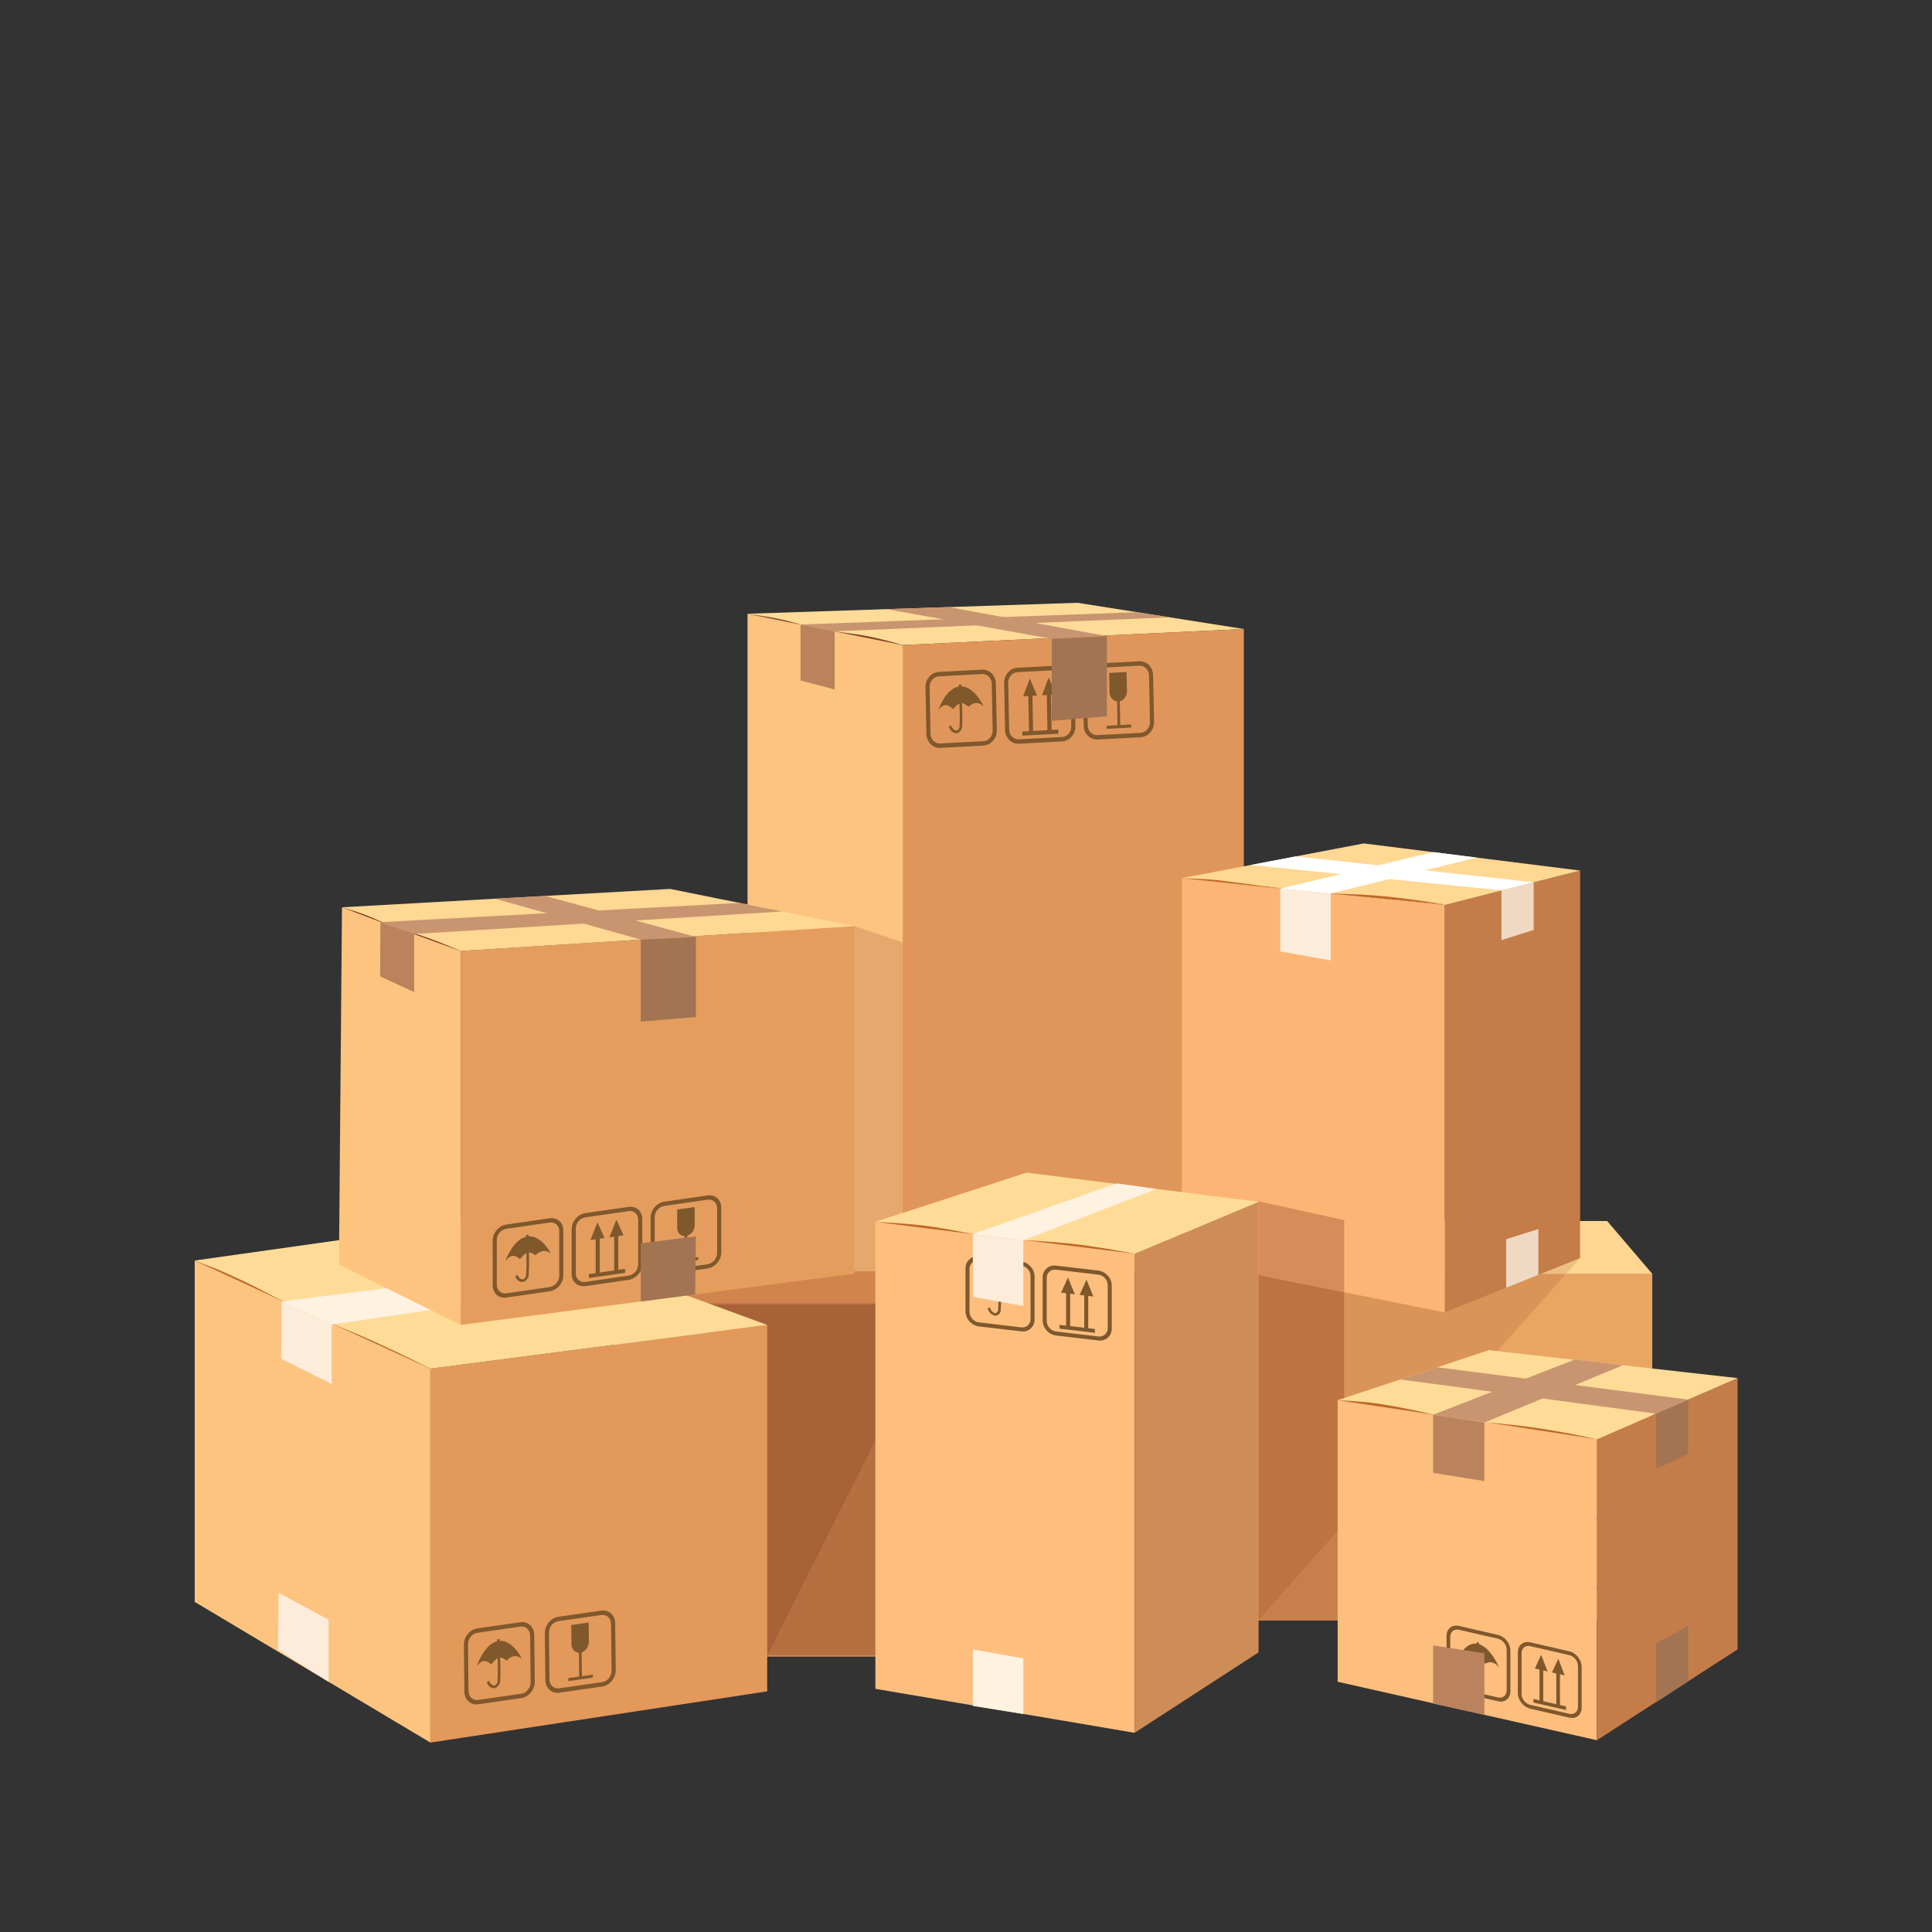 <?xml version="1.0" encoding="UTF-8"?> <svg xmlns="http://www.w3.org/2000/svg" xmlns:xlink="http://www.w3.org/1999/xlink" width="200" zoomAndPan="magnify" viewBox="0 0 150 150" height="200" preserveAspectRatio="xMidYMid meet" version="1.0"><rect x="0" y="0" width="150" height="150" fill="#333333" stroke="none"/><defs><clipPath id="7713a24ed4"><path d="M 58 46.801 L 97 46.801 L 97 51 L 58 51 Z M 58 46.801 " clip-rule="nonzero"></path></clipPath><clipPath id="00d539d01c"><path d="M 33.328 102.852 L 59.656 102.852 L 59.656 135.293 L 33.328 135.293 Z M 33.328 102.852 " clip-rule="nonzero"></path></clipPath><clipPath id="533657eec1"><path d="M 15.117 97.668 L 33.574 97.668 L 33.574 135.293 L 15.117 135.293 Z M 15.117 97.668 " clip-rule="nonzero"></path></clipPath><clipPath id="c4f41671f7"><path d="M 103 108 L 124 108 L 124 135.301 L 103 135.301 Z M 103 108 " clip-rule="nonzero"></path></clipPath><clipPath id="6714631c88"><path d="M 123.883 106.805 L 134.91 106.805 L 134.91 135.203 L 123.883 135.203 Z M 123.883 106.805 " clip-rule="nonzero"></path></clipPath><clipPath id="732525d29f"><path d="M 103.707 104.828 L 134.91 104.828 L 134.91 111.988 L 103.707 111.988 Z M 103.707 104.828 " clip-rule="nonzero"></path></clipPath></defs><path fill="#e3995a" d="M 51.574 101.172 L 79.992 101.172 L 79.992 96.277 L 51.574 96.277 Z M 51.574 101.172 " fill-opacity="1" fill-rule="nonzero"></path><path fill="#fcc47f" d="M 87.441 98.688 L 58.039 98.688 L 58.039 47.652 L 70.09 50.082 L 87.441 98.688 " fill-opacity="1" fill-rule="nonzero"></path><path fill="#c9b0a9" d="M 134.289 118.84 L 112.238 118.84 L 112.75 125.812 L 128.281 125.812 L 134.289 118.84 " fill-opacity="1" fill-rule="nonzero"></path><g clip-path="url(#7713a24ed4)"><path fill="#fedc98" d="M 96.57 48.836 L 70.09 50.082 L 58.039 47.652 L 83.656 46.801 L 96.57 48.836 " fill-opacity="1" fill-rule="nonzero"></path></g><path fill="#d58854" d="M 54.93 128.621 L 76.367 128.621 L 76.367 101.172 L 54.93 101.172 Z M 54.93 128.621 " fill-opacity="1" fill-rule="nonzero"></path><path fill="#e9dcdb" d="M 54.93 101.258 L 48.016 101.258 L 48.016 98.102 L 58.039 83.762 L 58.039 96.277 L 51.574 96.277 L 51.574 101.172 L 73.332 101.172 L 54.93 101.172 L 54.93 101.258 " fill-opacity="1" fill-rule="nonzero"></path><path fill="#d1854d" d="M 73.332 101.172 L 51.574 101.172 L 51.574 96.277 L 58.039 96.277 L 58.039 98.688 L 74.578 98.688 L 73.332 101.172 " fill-opacity="1" fill-rule="nonzero"></path><path fill="#e6a96d" d="M 74.578 98.688 L 58.039 98.688 L 58.039 83.762 L 66.332 71.902 L 70.09 73.168 L 73.859 92.945 L 67.965 94.867 L 74.375 95.656 L 74.848 98.148 L 74.578 98.688 " fill-opacity="1" fill-rule="nonzero"></path><path fill="#c47648" d="M 59.566 128.621 L 59.477 128.504 L 59.625 128.504 L 59.566 128.621 M 73.289 101.258 L 54.93 101.258 L 54.93 101.172 L 73.332 101.172 L 73.289 101.258 " fill-opacity="1" fill-rule="nonzero"></path><path fill="#e0965a" d="M 96.57 98.688 L 70.09 98.688 L 70.09 50.082 L 96.57 48.836 L 96.57 98.688 " fill-opacity="1" fill-rule="nonzero"></path><path fill="#eaa563" d="M 95.848 125.812 L 128.281 125.812 L 128.281 98.887 L 95.848 98.887 Z M 95.848 125.812 " fill-opacity="1" fill-rule="nonzero"></path><path fill="#d4c8bf" d="M 77.953 128.504 L 76.367 128.504 L 76.367 101.258 L 77.953 101.258 L 77.953 128.504 M 54.93 128.504 L 47.617 128.504 L 47.617 101.258 L 48.016 101.258 L 48.016 113 L 54.93 122.355 L 54.93 128.504 " fill-opacity="1" fill-rule="nonzero"></path><path fill="#b56f41" d="M 76.367 128.504 L 59.625 128.504 L 73.289 101.258 L 76.367 101.258 L 76.367 128.504 M 59.477 128.504 L 54.93 128.504 L 54.93 122.355 L 59.477 128.504 " fill-opacity="1" fill-rule="nonzero"></path><path fill="#c3ada4" d="M 54.93 122.355 L 48.016 113 L 48.016 101.258 L 54.93 101.258 L 54.93 122.355 " fill-opacity="1" fill-rule="nonzero"></path><path fill="#a86238" d="M 59.625 128.504 L 59.477 128.504 L 54.93 122.355 L 54.93 101.258 L 73.289 101.258 L 59.625 128.504 " fill-opacity="1" fill-rule="nonzero"></path><g clip-path="url(#00d539d01c)"><path fill="#e3995a" d="M 59.566 131.316 L 33.414 135.293 L 33.414 106.262 L 59.566 102.867 L 59.566 131.316 " fill-opacity="1" fill-rule="nonzero"></path></g><g clip-path="url(#533657eec1)"><path fill="#fdc480" d="M 15.117 124.371 L 33.414 135.293 L 33.414 106.262 L 15.117 97.867 L 15.117 124.371 " fill-opacity="1" fill-rule="nonzero"></path></g><path fill="#fedc98" d="M 37.34 94.73 L 15.117 97.867 L 33.414 106.262 L 59.566 102.867 L 37.34 94.73 " fill-opacity="1" fill-rule="nonzero"></path><path fill="#ffd692" d="M 128.281 98.898 L 95.848 98.898 L 95.848 94.801 L 124.781 94.801 L 128.281 98.898 " fill-opacity="1" fill-rule="nonzero"></path><path fill="#fff2e1" d="M 44.98 100 L 25.754 102.836 L 21.859 101.047 L 42.184 98.477 L 44.98 100 " fill-opacity="1" fill-rule="nonzero"></path><path fill="#e59d5d" d="M 66.332 98.887 L 35.766 102.867 L 35.766 73.836 L 66.332 71.902 L 66.332 98.887 " fill-opacity="1" fill-rule="nonzero"></path><path fill="#db9458" d="M 104.363 118.316 L 104.363 100.32 L 112.18 101.891 L 112.18 98.898 L 121.594 98.898 L 104.363 118.316 " fill-opacity="1" fill-rule="nonzero"></path><path fill="#eebf82" d="M 121.594 98.898 L 112.18 98.898 L 112.18 98.188 L 122.68 97.676 L 121.594 98.898 " fill-opacity="1" fill-rule="nonzero"></path><path fill="#fcc47f" d="M 26.316 98.184 L 35.766 102.867 L 35.766 73.836 L 26.551 70.441 L 26.316 98.184 " fill-opacity="1" fill-rule="nonzero"></path><path fill="#7f582c" d="M 43.418 99.059 C 43.418 99.477 43.086 99.867 42.68 99.926 L 39.316 100.414 C 38.906 100.473 38.574 100.18 38.574 99.762 L 38.57 96.27 C 38.57 95.852 38.902 95.461 39.312 95.402 L 42.676 94.918 C 43.086 94.855 43.418 95.148 43.418 95.566 Z M 42.676 94.586 L 39.312 95.074 C 38.727 95.16 38.25 95.715 38.25 96.316 L 38.254 99.809 C 38.254 100.406 38.73 100.824 39.316 100.742 L 42.68 100.254 C 43.262 100.168 43.738 99.613 43.738 99.012 L 43.738 95.523 C 43.738 94.922 43.262 94.504 42.676 94.586 " fill-opacity="1" fill-rule="nonzero"></path><path fill="#7f582c" d="M 40.844 95.883 C 40.887 98.125 40.883 98.254 40.859 98.688 C 40.855 98.781 40.852 98.891 40.844 99.039 C 40.844 99.09 40.754 99.27 40.629 99.316 C 40.543 99.348 40.449 99.301 40.414 99.277 C 40.273 99.207 40.219 99.066 40.199 98.988 L 40.008 99.062 C 40.031 99.172 40.105 99.363 40.305 99.465 C 40.352 99.492 40.461 99.547 40.594 99.527 C 40.621 99.527 40.645 99.52 40.672 99.508 C 40.887 99.43 41.039 99.16 41.047 99.016 C 41.051 98.871 41.055 98.762 41.059 98.672 C 41.082 98.23 41.09 98.098 41.043 95.852 L 40.844 95.883 " fill-opacity="1" fill-rule="nonzero"></path><path fill="#7f582c" d="M 40.906 96.008 C 39.828 96.211 39.227 97.906 39.227 97.906 C 39.227 97.906 39.527 97.492 39.855 97.5 C 40.109 97.508 40.363 97.758 40.363 97.758 C 40.363 97.758 40.727 97.281 41.016 97.238 C 41.25 97.203 41.562 97.461 41.562 97.461 C 41.562 97.461 41.875 97.164 42.148 97.129 C 42.516 97.082 42.766 97.328 42.766 97.328 C 42.766 97.328 42.02 95.801 40.906 96.008 " fill-opacity="1" fill-rule="nonzero"></path><path fill="#7f582c" d="M 49.547 98.172 C 49.551 98.594 49.215 98.98 48.809 99.039 L 45.445 99.527 C 45.035 99.586 44.703 99.293 44.703 98.875 L 44.703 95.383 C 44.703 94.965 45.035 94.574 45.441 94.516 L 48.805 94.031 C 49.215 93.969 49.547 94.262 49.547 94.68 Z M 48.805 93.703 L 45.441 94.188 C 44.855 94.273 44.383 94.828 44.383 95.43 L 44.383 98.918 C 44.383 99.52 44.859 99.938 45.445 99.855 L 48.809 99.367 C 49.395 99.281 49.871 98.727 49.871 98.125 L 49.867 94.637 C 49.867 94.035 49.391 93.617 48.805 93.703 " fill-opacity="1" fill-rule="nonzero"></path><path fill="#7f582c" d="M 46.566 99.039 L 46.246 99.086 L 46.246 95.562 L 46.566 95.516 L 46.566 99.039 " fill-opacity="1" fill-rule="nonzero"></path><path fill="#7f582c" d="M 46.387 94.898 L 46.934 96.117 L 45.844 96.277 Z M 46.387 94.898 " fill-opacity="1" fill-rule="nonzero"></path><path fill="#7f582c" d="M 48.004 98.832 L 47.684 98.879 L 47.684 95.355 L 48.004 95.309 L 48.004 98.832 " fill-opacity="1" fill-rule="nonzero"></path><path fill="#7f582c" d="M 47.859 94.688 L 48.406 95.906 L 47.316 96.062 Z M 47.859 94.688 " fill-opacity="1" fill-rule="nonzero"></path><path fill="#7f582c" d="M 48.531 98.82 L 45.723 99.227 L 45.723 98.918 L 48.531 98.512 L 48.531 98.82 " fill-opacity="1" fill-rule="nonzero"></path><path fill="#7f582c" d="M 55.68 97.285 C 55.68 97.703 55.348 98.094 54.938 98.152 L 51.574 98.641 C 51.164 98.699 50.832 98.406 50.832 97.988 L 50.832 94.496 C 50.832 94.078 51.164 93.688 51.57 93.629 L 54.938 93.145 C 55.344 93.082 55.676 93.375 55.676 93.793 Z M 54.938 92.812 L 51.57 93.301 C 50.988 93.387 50.512 93.941 50.512 94.543 L 50.512 98.035 C 50.512 98.633 50.988 99.051 51.574 98.969 L 54.938 98.48 C 55.523 98.395 56 97.84 56 97.238 L 55.996 93.746 C 55.996 93.148 55.52 92.73 54.938 92.812 " fill-opacity="1" fill-rule="nonzero"></path><path fill="#7f582c" d="M 53.934 95.145 C 53.934 95.473 53.719 95.805 53.406 95.926 C 53.359 95.941 53.309 95.957 53.254 95.965 C 53.203 95.973 53.152 95.973 53.105 95.969 C 52.789 95.941 52.578 95.672 52.578 95.34 L 52.574 93.906 L 53.934 93.711 L 53.934 95.145 " fill-opacity="1" fill-rule="nonzero"></path><path fill="#7f582c" d="M 53.148 97.828 L 53.359 97.797 L 53.359 94.871 L 53.148 94.898 L 53.148 97.828 " fill-opacity="1" fill-rule="nonzero"></path><path fill="#7f582c" d="M 54.215 97.824 L 52.297 98.102 L 52.297 97.875 L 54.215 97.594 L 54.215 97.824 " fill-opacity="1" fill-rule="nonzero"></path><path fill="#ffd893" d="M 52.031 69.016 L 26.551 70.441 L 35.766 73.836 L 66.332 71.902 L 52.031 69.016 " fill-opacity="1" fill-rule="nonzero"></path><path fill="#fdb575" d="M 112.18 101.891 L 91.766 97.793 L 91.766 68.176 L 112.18 70.262 L 112.18 101.891 " fill-opacity="1" fill-rule="nonzero"></path><path fill="#833b1f" d="M 35.766 73.836 C 35.766 73.836 34.852 73.457 34.645 73.367 C 33.035 72.68 31.125 72.152 31.125 72.152 L 35.766 73.836 " fill-opacity="1" fill-rule="nonzero"></path><path fill="#833b1f" d="M 26.551 70.441 C 26.551 70.441 26.895 70.555 27.133 70.621 C 28.582 71.031 29.984 71.75 29.984 71.75 L 26.551 70.441 " fill-opacity="1" fill-rule="nonzero"></path><path fill="#c99570" d="M 60.727 70.77 L 32.156 72.512 L 29.535 71.594 L 57.422 70.102 L 60.727 70.77 " fill-opacity="1" fill-rule="nonzero"></path><path fill="#c47d49" d="M 122.68 97.676 L 112.18 101.891 L 112.18 70.262 L 122.68 67.59 L 122.68 97.676 " fill-opacity="1" fill-rule="nonzero"></path><path fill="#ffd893" d="M 122.68 67.59 L 105.883 65.484 L 91.766 68.176 L 112.18 70.262 L 122.68 67.59 " fill-opacity="1" fill-rule="nonzero"></path><path fill="#c99570" d="M 49.746 72.953 L 38.438 69.773 L 42.371 69.57 L 54.031 72.742 L 49.746 72.953 " fill-opacity="1" fill-rule="nonzero"></path><path fill="#c99570" d="M 81.656 49.598 L 68.82 47.293 L 73.664 47.133 L 85.941 49.387 L 81.656 49.598 " fill-opacity="1" fill-rule="nonzero"></path><path fill="#febe7e" d="M 88.09 134.535 L 67.965 131.121 L 67.965 94.867 L 88.09 97.34 L 88.09 134.535 " fill-opacity="1" fill-rule="nonzero"></path><path fill="#ce8d57" d="M 97.715 128.289 L 88.09 134.535 L 88.09 97.34 L 97.715 93.305 L 97.715 128.289 " fill-opacity="1" fill-rule="nonzero"></path><path fill="#fedc98" d="M 97.715 93.305 L 79.699 91.043 L 67.965 94.867 L 88.09 97.34 L 97.715 93.305 " fill-opacity="1" fill-rule="nonzero"></path><path fill="#c97f4c" d="M 104.363 125.812 L 97.715 125.812 L 104.363 118.316 L 104.363 125.812 " fill-opacity="1" fill-rule="nonzero"></path><path fill="#be7343" d="M 97.715 125.812 L 97.715 98.988 L 104.363 100.32 L 104.363 118.316 L 97.715 125.812 " fill-opacity="1" fill-rule="nonzero"></path><path fill="#d78c59" d="M 104.363 100.32 L 97.715 98.988 L 97.715 93.273 L 104.363 94.73 L 104.363 100.32 " fill-opacity="1" fill-rule="nonzero"></path><path fill="#a37452" d="M 54.031 78.965 L 49.746 79.32 L 49.746 72.953 L 54.031 72.742 L 54.031 78.965 " fill-opacity="1" fill-rule="nonzero"></path><path fill="#a37452" d="M 53.973 100.496 L 49.746 101.051 L 49.746 96.531 L 54.031 95.992 L 53.973 100.496 " fill-opacity="1" fill-rule="nonzero"></path><path fill="#ba835d" d="M 32.156 77.023 L 29.512 75.805 L 29.535 71.594 L 32.156 72.512 L 32.156 77.023 " fill-opacity="1" fill-rule="nonzero"></path><path fill="#ba835d" d="M 64.805 53.531 L 62.16 52.836 L 62.152 48.488 L 64.805 49.016 L 64.805 53.531 " fill-opacity="1" fill-rule="nonzero"></path><path fill="#fcecd9" d="M 25.754 107.461 L 21.832 105.496 L 21.859 101.047 L 25.754 102.836 L 25.754 107.461 " fill-opacity="1" fill-rule="nonzero"></path><path fill="#fcecd9" d="M 103.316 74.566 L 99.398 73.871 L 99.398 68.992 L 103.316 69.371 L 103.316 74.566 " fill-opacity="1" fill-rule="nonzero"></path><path fill="#fff2e1" d="M 79.453 133.078 L 75.535 132.449 L 75.535 128.059 L 79.453 128.758 L 79.453 133.078 " fill-opacity="1" fill-rule="nonzero"></path><path fill="#fff2e1" d="M 79.453 96.297 L 75.535 95.816 L 86.688 91.879 L 89.797 92.309 L 79.453 96.297 " fill-opacity="1" fill-rule="nonzero"></path><path fill="#fcecd9" d="M 25.512 130.578 L 21.594 128.105 L 21.621 123.66 L 25.512 125.754 L 25.512 130.578 " fill-opacity="1" fill-rule="nonzero"></path><path fill="#bf6726" d="M 15.117 97.867 C 15.086 97.859 16.09 98.238 16.547 98.418 C 19.18 99.473 22.016 101.09 21.965 101.047 C 21.887 100.988 15.18 97.879 15.117 97.867 " fill-opacity="1" fill-rule="nonzero"></path><path fill="#bf6726" d="M 25.898 102.812 C 25.898 102.812 27.887 103.641 28.023 103.703 C 30.754 104.895 33.414 106.262 33.414 106.262 L 25.898 102.812 " fill-opacity="1" fill-rule="nonzero"></path><path fill="#bf6726" d="M 67.965 94.867 C 67.965 94.867 70.059 94.957 71.574 95.137 C 73.254 95.332 75.535 95.816 75.535 95.816 L 67.965 94.867 " fill-opacity="1" fill-rule="nonzero"></path><path fill="#bf6726" d="M 79.508 96.277 C 79.508 96.277 81.598 96.398 83.07 96.551 C 85.195 96.77 88.09 97.34 88.09 97.34 L 79.508 96.277 " fill-opacity="1" fill-rule="nonzero"></path><path fill="#ffffff" d="M 111.293 66.16 L 99.398 68.992 L 103.316 69.371 L 114.645 66.582 L 111.293 66.16 " fill-opacity="1" fill-rule="nonzero"></path><path fill="#efd9c2" d="M 119.074 72.203 L 116.574 72.992 L 116.574 69.129 L 119.074 68.496 L 119.074 72.203 " fill-opacity="1" fill-rule="nonzero"></path><path fill="#efd9c2" d="M 119.438 98.977 L 116.938 99.98 L 116.938 96.211 L 119.438 95.426 L 119.438 98.977 " fill-opacity="1" fill-rule="nonzero"></path><path fill="#ffffff" d="M 116.574 69.129 L 97.102 67.156 L 100.605 66.488 L 119.074 68.496 L 116.574 69.129 " fill-opacity="1" fill-rule="nonzero"></path><path fill="#bf6726" d="M 103.316 69.371 C 103.316 69.371 105.523 69.43 106.492 69.504 C 109.324 69.723 112.238 70.234 112.238 70.234 L 103.316 69.371 " fill-opacity="1" fill-rule="nonzero"></path><path fill="#bf6726" d="M 91.766 68.176 C 91.766 68.176 93.766 68.238 94.77 68.363 C 97.039 68.648 99.398 68.992 99.398 68.992 L 91.766 68.176 " fill-opacity="1" fill-rule="nonzero"></path><path fill="#7f582c" d="M 112.422 122.359 C 112.422 122.781 112.078 123.121 111.66 123.121 L 108.195 123.121 C 107.777 123.121 107.434 122.781 107.434 122.359 L 107.434 118.84 C 107.434 118.418 107.777 118.074 108.195 118.074 L 111.66 118.074 C 112.078 118.074 112.422 118.418 112.422 118.84 Z M 111.66 117.742 L 108.195 117.742 C 107.594 117.742 107.105 118.234 107.105 118.84 L 107.105 122.359 C 107.105 122.961 107.594 123.453 108.195 123.453 L 111.66 123.453 C 112.262 123.453 112.75 122.961 112.75 122.359 L 112.75 118.84 C 112.75 118.234 112.262 117.742 111.66 117.742 " fill-opacity="1" fill-rule="nonzero"></path><path fill="#7f582c" d="M 109.773 118.781 C 109.816 121.047 109.812 121.176 109.789 121.609 C 109.785 121.703 109.777 121.812 109.773 121.961 C 109.77 122.012 109.68 122.18 109.551 122.207 C 109.465 122.227 109.367 122.164 109.328 122.141 C 109.184 122.047 109.129 121.898 109.109 121.816 L 108.91 121.863 C 108.938 121.977 109.012 122.18 109.215 122.312 C 109.262 122.344 109.379 122.418 109.516 122.418 C 109.543 122.418 109.566 122.414 109.598 122.41 C 109.816 122.359 109.973 122.113 109.977 121.969 C 109.984 121.82 109.988 121.715 109.996 121.621 C 110.016 121.184 110.023 121.051 109.977 118.777 L 109.773 118.781 " fill-opacity="1" fill-rule="nonzero"></path><path fill="#7f582c" d="M 109.84 118.918 C 108.727 118.965 108.109 120.586 108.109 120.586 C 108.109 120.586 108.418 120.211 108.754 120.27 C 109.016 120.312 109.277 120.598 109.277 120.598 C 109.277 120.598 109.648 120.172 109.949 120.172 C 110.191 120.172 110.512 120.473 110.512 120.473 C 110.512 120.473 110.832 120.223 111.117 120.227 C 111.492 120.234 111.75 120.516 111.75 120.516 C 111.75 120.516 110.984 118.867 109.84 118.918 " fill-opacity="1" fill-rule="nonzero"></path><path fill="#7f582c" d="M 118.73 122.359 C 118.73 122.781 118.387 123.121 117.969 123.121 L 114.508 123.121 C 114.086 123.121 113.742 122.781 113.742 122.359 L 113.742 118.84 C 113.742 118.418 114.086 118.074 114.508 118.074 L 117.969 118.074 C 118.387 118.074 118.73 118.418 118.73 118.84 Z M 117.969 117.742 L 114.508 117.742 C 113.902 117.742 113.414 118.234 113.414 118.84 L 113.414 122.359 C 113.414 122.961 113.902 123.453 114.508 123.453 L 117.969 123.453 C 118.57 123.453 119.059 122.961 119.059 122.359 L 119.059 118.84 C 119.059 118.234 118.57 117.742 117.969 117.742 " fill-opacity="1" fill-rule="nonzero"></path><path fill="#7f582c" d="M 115.66 122.797 L 115.332 122.797 L 115.332 119.246 L 115.66 119.246 L 115.66 122.797 " fill-opacity="1" fill-rule="nonzero"></path><path fill="#7f582c" d="M 115.48 118.598 L 116.039 119.906 L 114.918 119.906 Z M 115.48 118.598 " fill-opacity="1" fill-rule="nonzero"></path><path fill="#7f582c" d="M 117.141 122.797 L 116.812 122.797 L 116.812 119.246 L 117.141 119.246 L 117.141 122.797 " fill-opacity="1" fill-rule="nonzero"></path><path fill="#7f582c" d="M 116.992 118.598 L 117.555 119.906 L 116.434 119.906 Z M 116.992 118.598 " fill-opacity="1" fill-rule="nonzero"></path><path fill="#7f582c" d="M 117.684 122.859 L 114.793 122.859 L 114.793 122.551 L 117.684 122.551 L 117.684 122.859 " fill-opacity="1" fill-rule="nonzero"></path><path fill="#7f582c" d="M 125.039 122.359 C 125.039 122.781 124.695 123.121 124.277 123.121 L 120.812 123.121 C 120.395 123.121 120.051 122.781 120.051 122.359 L 120.051 118.84 C 120.051 118.418 120.395 118.074 120.812 118.074 L 124.277 118.074 C 124.695 118.074 125.039 118.418 125.039 118.84 Z M 124.277 117.742 L 120.812 117.742 C 120.211 117.742 119.723 118.234 119.723 118.84 L 119.723 122.359 C 119.723 122.961 120.211 123.453 120.812 123.453 L 124.277 123.453 C 124.879 123.453 125.367 122.961 125.367 122.359 L 125.367 118.84 C 125.367 118.234 124.879 117.742 124.277 117.742 " fill-opacity="1" fill-rule="nonzero"></path><path fill="#7f582c" d="M 123.242 119.945 C 123.242 120.277 123.023 120.582 122.699 120.656 C 122.652 120.668 122.598 120.672 122.543 120.672 C 122.492 120.672 122.438 120.668 122.391 120.656 C 122.066 120.582 121.848 120.277 121.848 119.945 L 121.848 118.5 L 123.242 118.5 L 123.242 119.945 " fill-opacity="1" fill-rule="nonzero"></path><path fill="#7f582c" d="M 122.438 122.535 L 122.652 122.535 L 122.652 119.586 L 122.438 119.586 L 122.438 122.535 " fill-opacity="1" fill-rule="nonzero"></path><path fill="#7f582c" d="M 123.531 122.688 L 121.559 122.688 L 121.559 122.457 L 123.531 122.457 L 123.531 122.688 " fill-opacity="1" fill-rule="nonzero"></path><path fill="#7f582c" d="M 80.012 102.414 C 80.012 102.812 79.684 103.102 79.285 103.055 L 75.996 102.668 C 75.598 102.621 75.273 102.254 75.273 101.855 L 75.273 98.512 C 75.273 98.113 75.598 97.824 75.996 97.871 L 79.285 98.258 C 79.684 98.305 80.012 98.668 80.012 99.07 Z M 79.285 97.945 L 75.996 97.555 C 75.426 97.488 74.961 97.902 74.961 98.477 L 74.961 101.816 C 74.961 102.391 75.426 102.914 75.996 102.98 L 79.285 103.367 C 79.859 103.438 80.324 103.023 80.324 102.449 L 80.324 99.105 C 80.324 98.531 79.859 98.012 79.285 97.945 " fill-opacity="1" fill-rule="nonzero"></path><path fill="#7f582c" d="M 77.492 98.719 C 77.535 100.875 77.531 101 77.508 101.406 C 77.504 101.496 77.5 101.598 77.492 101.738 C 77.492 101.789 77.406 101.938 77.285 101.949 C 77.199 101.957 77.109 101.891 77.07 101.859 C 76.934 101.754 76.883 101.605 76.863 101.527 L 76.676 101.551 C 76.699 101.66 76.77 101.863 76.965 102.012 C 77.008 102.047 77.117 102.129 77.25 102.145 C 77.273 102.148 77.301 102.148 77.324 102.145 C 77.535 102.125 77.684 101.906 77.691 101.77 C 77.695 101.633 77.699 101.527 77.707 101.441 C 77.727 101.027 77.73 100.902 77.691 98.738 L 77.492 98.719 " fill-opacity="1" fill-rule="nonzero"></path><path fill="#7f582c" d="M 77.555 98.855 C 76.5 98.773 75.914 100.246 75.914 100.246 C 75.914 100.246 76.207 99.926 76.527 100.016 C 76.773 100.086 77.023 100.391 77.023 100.391 C 77.023 100.391 77.379 100.023 77.66 100.059 C 77.891 100.086 78.195 100.41 78.195 100.41 C 78.195 100.41 78.5 100.207 78.77 100.242 C 79.125 100.289 79.371 100.586 79.371 100.586 C 79.371 100.586 78.645 98.938 77.555 98.855 " fill-opacity="1" fill-rule="nonzero"></path><path fill="#7f582c" d="M 86.004 103.121 C 86.004 103.52 85.68 103.809 85.277 103.762 L 81.992 103.375 C 81.59 103.324 81.266 102.961 81.266 102.562 L 81.266 99.219 C 81.266 98.816 81.59 98.531 81.992 98.578 L 85.277 98.965 C 85.68 99.012 86.004 99.375 86.004 99.777 Z M 85.277 98.648 L 81.992 98.262 C 81.418 98.195 80.953 98.605 80.953 99.18 L 80.953 102.523 C 80.953 103.098 81.418 103.621 81.992 103.688 L 85.277 104.074 C 85.852 104.145 86.316 103.73 86.316 103.156 L 86.316 99.812 C 86.316 99.238 85.852 98.719 85.277 98.648 " fill-opacity="1" fill-rule="nonzero"></path><path fill="#7f582c" d="M 83.086 103.191 L 82.773 103.156 L 82.773 99.781 L 83.086 99.82 L 83.086 103.191 " fill-opacity="1" fill-rule="nonzero"></path><path fill="#7f582c" d="M 82.914 99.184 L 83.449 100.488 L 82.383 100.363 Z M 82.914 99.184 " fill-opacity="1" fill-rule="nonzero"></path><path fill="#7f582c" d="M 84.492 103.359 L 84.18 103.32 L 84.18 99.949 L 84.492 99.984 L 84.492 103.359 " fill-opacity="1" fill-rule="nonzero"></path><path fill="#7f582c" d="M 84.355 99.355 L 84.887 100.66 L 83.82 100.535 Z M 84.355 99.355 " fill-opacity="1" fill-rule="nonzero"></path><path fill="#7f582c" d="M 85.008 103.48 L 82.262 103.156 L 82.262 102.863 L 85.008 103.184 L 85.008 103.48 " fill-opacity="1" fill-rule="nonzero"></path><path fill="#7f582c" d="M 77.07 56.715 C 77.082 57.152 76.758 57.523 76.352 57.547 L 73 57.723 C 72.594 57.746 72.254 57.41 72.246 56.973 L 72.176 53.34 C 72.168 52.906 72.492 52.535 72.898 52.512 L 76.246 52.332 C 76.652 52.312 76.992 52.648 77 53.086 Z M 76.242 51.992 L 72.891 52.168 C 72.309 52.199 71.844 52.734 71.855 53.355 L 71.926 56.988 C 71.941 57.613 72.426 58.098 73.008 58.066 L 76.355 57.887 C 76.938 57.855 77.402 57.324 77.391 56.699 L 77.32 53.066 C 77.309 52.441 76.824 51.961 76.242 51.992 " fill-opacity="1" fill-rule="nonzero"></path><path fill="#7f582c" d="M 74.438 53.16 C 74.527 55.496 74.523 55.633 74.508 56.082 C 74.508 56.176 74.504 56.289 74.5 56.441 C 74.5 56.496 74.418 56.672 74.293 56.711 C 74.207 56.734 74.113 56.676 74.074 56.648 C 73.934 56.562 73.879 56.41 73.859 56.328 L 73.664 56.387 C 73.691 56.5 73.77 56.711 73.969 56.836 C 74.016 56.867 74.129 56.938 74.262 56.93 C 74.285 56.93 74.312 56.922 74.34 56.914 C 74.551 56.855 74.699 56.59 74.699 56.441 C 74.703 56.289 74.707 56.176 74.711 56.082 C 74.723 55.625 74.727 55.488 74.637 53.148 L 74.438 53.16 " fill-opacity="1" fill-rule="nonzero"></path><path fill="#7f582c" d="M 74.504 53.297 C 73.43 53.402 72.863 55.109 72.863 55.109 C 72.863 55.109 73.156 54.707 73.48 54.746 C 73.734 54.777 73.992 55.062 73.992 55.062 C 73.992 55.062 74.348 54.602 74.637 54.586 C 74.871 54.574 75.188 54.871 75.188 54.871 C 75.188 54.871 75.492 54.594 75.766 54.582 C 76.129 54.57 76.383 54.848 76.383 54.848 C 76.383 54.848 75.609 53.188 74.504 53.297 " fill-opacity="1" fill-rule="nonzero"></path><path fill="#7f582c" d="M 83.176 56.395 C 83.184 56.828 82.863 57.199 82.453 57.223 L 79.105 57.398 C 78.699 57.422 78.359 57.086 78.352 56.648 L 78.277 53.016 C 78.27 52.582 78.594 52.207 79.004 52.188 L 82.352 52.008 C 82.758 51.988 83.098 52.324 83.105 52.762 Z M 82.344 51.668 L 78.996 51.844 C 78.41 51.875 77.949 52.41 77.961 53.031 L 78.031 56.664 C 78.043 57.289 78.527 57.773 79.113 57.742 L 82.461 57.562 C 83.043 57.531 83.508 57 83.496 56.375 L 83.426 52.742 C 83.41 52.117 82.93 51.637 82.344 51.668 " fill-opacity="1" fill-rule="nonzero"></path><path fill="#7f582c" d="M 80.215 57.004 L 79.898 57.02 L 79.824 53.355 L 80.145 53.336 L 80.215 57.004 " fill-opacity="1" fill-rule="nonzero"></path><path fill="#7f582c" d="M 79.953 52.68 L 80.523 54 L 79.438 54.059 Z M 79.953 52.68 " fill-opacity="1" fill-rule="nonzero"></path><path fill="#7f582c" d="M 81.648 56.926 L 81.328 56.945 L 81.258 53.277 L 81.578 53.262 L 81.648 56.926 " fill-opacity="1" fill-rule="nonzero"></path><path fill="#7f582c" d="M 81.418 52.602 L 81.988 53.922 L 80.902 53.98 Z M 81.418 52.602 " fill-opacity="1" fill-rule="nonzero"></path><path fill="#7f582c" d="M 82.172 56.965 L 79.375 57.113 L 79.371 56.793 L 82.168 56.645 L 82.172 56.965 " fill-opacity="1" fill-rule="nonzero"></path><path fill="#7f582c" d="M 89.281 56.066 C 89.289 56.504 88.965 56.875 88.559 56.898 L 85.207 57.074 C 84.801 57.098 84.465 56.762 84.457 56.324 L 84.383 52.691 C 84.375 52.258 84.699 51.883 85.105 51.863 L 88.457 51.684 C 88.863 51.664 89.199 52 89.211 52.434 Z M 88.449 51.344 L 85.098 51.52 C 84.516 51.551 84.051 52.086 84.066 52.707 L 84.137 56.34 C 84.148 56.965 84.633 57.445 85.215 57.418 L 88.566 57.238 C 89.148 57.207 89.613 56.676 89.602 56.051 L 89.527 52.418 C 89.516 51.793 89.031 51.312 88.449 51.344 " fill-opacity="1" fill-rule="nonzero"></path><path fill="#7f582c" d="M 87.496 53.668 C 87.5 54.012 87.293 54.336 86.984 54.43 C 86.938 54.445 86.887 54.453 86.836 54.457 C 86.781 54.457 86.73 54.453 86.684 54.445 C 86.371 54.387 86.148 54.086 86.145 53.742 L 86.113 52.246 L 87.465 52.176 L 87.496 53.668 " fill-opacity="1" fill-rule="nonzero"></path><path fill="#7f582c" d="M 86.766 56.383 L 86.977 56.371 L 86.918 53.328 L 86.707 53.34 L 86.766 56.383 " fill-opacity="1" fill-rule="nonzero"></path><path fill="#7f582c" d="M 87.832 56.484 L 85.918 56.586 L 85.914 56.348 L 87.824 56.246 L 87.832 56.484 " fill-opacity="1" fill-rule="nonzero"></path><path fill="#7f582c" d="M 41.199 130.605 C 41.203 131.039 40.875 131.441 40.469 131.5 L 37.121 131.98 C 36.715 132.039 36.379 131.73 36.375 131.297 L 36.336 127.664 C 36.328 127.23 36.656 126.828 37.062 126.77 L 40.41 126.289 C 40.816 126.23 41.152 126.539 41.16 126.973 Z M 40.406 125.949 L 37.059 126.426 C 36.477 126.512 36.008 127.086 36.016 127.711 L 36.055 131.344 C 36.062 131.965 36.543 132.406 37.125 132.32 L 40.473 131.84 C 41.055 131.758 41.523 131.184 41.52 130.559 L 41.477 126.926 C 41.469 126.305 40.992 125.863 40.406 125.949 " fill-opacity="1" fill-rule="nonzero"></path><path fill="#7f582c" d="M 38.594 127.281 C 38.664 129.613 38.66 129.746 38.645 130.199 C 38.641 130.297 38.637 130.41 38.633 130.562 C 38.629 130.617 38.547 130.801 38.422 130.848 C 38.336 130.883 38.242 130.828 38.203 130.809 C 38.062 130.73 38.008 130.586 37.992 130.504 L 37.797 130.582 C 37.824 130.691 37.898 130.895 38.098 131.004 C 38.145 131.027 38.254 131.09 38.391 131.07 C 38.414 131.066 38.441 131.059 38.465 131.051 C 38.68 130.969 38.828 130.691 38.832 130.543 C 38.836 130.391 38.84 130.277 38.844 130.18 C 38.859 129.723 38.863 129.586 38.793 127.25 L 38.594 127.281 " fill-opacity="1" fill-rule="nonzero"></path><path fill="#7f582c" d="M 38.66 127.41 C 37.586 127.613 37.008 129.371 37.008 129.371 C 37.008 129.371 37.301 128.945 37.625 128.957 C 37.879 128.965 38.137 129.227 38.137 129.227 C 38.137 129.227 38.492 128.734 38.781 128.691 C 39.016 128.656 39.332 128.926 39.332 128.926 C 39.332 128.926 39.637 128.621 39.91 128.586 C 40.273 128.539 40.527 128.797 40.527 128.797 C 40.527 128.797 39.77 127.203 38.66 127.41 " fill-opacity="1" fill-rule="nonzero"></path><path fill="#7f582c" d="M 47.484 129.703 C 47.488 130.141 47.164 130.539 46.758 130.598 L 43.406 131.078 C 43 131.137 42.664 130.832 42.66 130.395 L 42.621 126.762 C 42.613 126.328 42.941 125.926 43.348 125.867 L 46.695 125.387 C 47.105 125.328 47.438 125.637 47.441 126.074 Z M 46.695 125.047 L 43.344 125.527 C 42.762 125.609 42.293 126.184 42.301 126.809 L 42.344 130.441 C 42.348 131.062 42.828 131.504 43.41 131.422 L 46.758 130.941 C 47.344 130.855 47.809 130.281 47.805 129.656 L 47.762 126.027 C 47.754 125.402 47.277 124.965 46.695 125.047 " fill-opacity="1" fill-rule="nonzero"></path><path fill="#7f582c" d="M 45.719 127.461 C 45.723 127.805 45.516 128.148 45.203 128.27 C 45.156 128.289 45.105 128.301 45.051 128.309 C 45 128.316 44.949 128.316 44.902 128.312 C 44.59 128.281 44.371 128 44.367 127.656 L 44.352 126.164 L 45.703 125.969 L 45.719 127.461 " fill-opacity="1" fill-rule="nonzero"></path><path fill="#7f582c" d="M 44.969 130.246 L 45.18 130.215 L 45.145 127.172 L 44.934 127.203 L 44.969 130.246 " fill-opacity="1" fill-rule="nonzero"></path><path fill="#7f582c" d="M 46.031 130.25 L 44.121 130.523 L 44.117 130.289 L 46.027 130.016 L 46.031 130.25 " fill-opacity="1" fill-rule="nonzero"></path><path fill="#a37452" d="M 85.941 55.613 L 81.656 55.969 L 81.656 49.598 L 85.941 49.387 L 85.941 55.613 " fill-opacity="1" fill-rule="nonzero"></path><path fill="#c99570" d="M 88.168 47.531 L 62.152 48.488 L 64.805 49.016 L 90.812 47.93 L 88.168 47.531 " fill-opacity="1" fill-rule="nonzero"></path><path fill="#833b1f" d="M 58.039 47.652 C 58.039 47.652 59.074 47.812 59.418 47.863 C 60.859 48.074 62.152 48.488 62.152 48.488 L 58.039 47.652 " fill-opacity="1" fill-rule="nonzero"></path><path fill="#833b1f" d="M 64.805 49.016 C 64.805 49.016 66.191 49.203 66.719 49.285 C 68.367 49.551 70.09 50.082 70.09 50.082 L 64.805 49.016 " fill-opacity="1" fill-rule="nonzero"></path><path fill="#fcecd9" d="M 79.453 101.391 L 75.535 100.695 L 75.535 95.816 L 79.453 96.297 L 79.453 101.391 " fill-opacity="1" fill-rule="nonzero"></path><g clip-path="url(#c4f41671f7)"><path fill="#febe7e" d="M 123.98 135.109 L 103.855 130.57 L 103.855 108.711 L 123.98 111.746 L 123.98 135.109 " fill-opacity="1" fill-rule="nonzero"></path></g><g clip-path="url(#6714631c88)"><path fill="#c47d49" d="M 134.906 128.059 L 123.98 135.109 L 123.98 111.746 L 134.906 106.996 L 134.906 128.059 " fill-opacity="1" fill-rule="nonzero"></path></g><g clip-path="url(#732525d29f)"><path fill="#fedc98" d="M 134.906 106.996 L 115.59 104.828 L 103.855 108.711 L 123.98 111.746 L 134.906 106.996 " fill-opacity="1" fill-rule="nonzero"></path></g><path fill="#ba835d" d="M 115.238 114.992 L 111.266 114.352 L 111.266 109.84 L 115.25 110.445 L 115.238 114.992 " fill-opacity="1" fill-rule="nonzero"></path><path fill="#c99570" d="M 115.25 110.445 L 111.266 109.84 L 122.254 105.559 L 126.004 105.996 L 115.25 110.445 " fill-opacity="1" fill-rule="nonzero"></path><path fill="#a37452" d="M 131.074 112.883 L 128.574 114.062 L 128.574 109.758 L 131.074 108.664 L 131.074 112.883 " fill-opacity="1" fill-rule="nonzero"></path><path fill="#a37452" d="M 131.074 130.539 L 128.574 132.168 L 128.574 127.586 L 131.074 126.227 L 131.074 130.539 " fill-opacity="1" fill-rule="nonzero"></path><path fill="#c99570" d="M 131.074 108.664 L 111.582 106.152 L 108.723 107.102 L 128.574 109.758 L 131.074 108.664 " fill-opacity="1" fill-rule="nonzero"></path><path fill="#7f582c" d="M 116.977 131.254 C 116.977 131.633 116.676 131.875 116.305 131.789 L 113.27 131.09 C 112.898 131.008 112.598 130.629 112.598 130.246 L 112.598 127.07 C 112.598 126.691 112.898 126.449 113.27 126.535 L 116.305 127.23 C 116.676 127.316 116.977 127.695 116.977 128.074 Z M 116.305 126.934 L 113.27 126.234 C 112.738 126.113 112.309 126.461 112.309 127.004 L 112.309 130.18 C 112.309 130.727 112.738 131.27 113.27 131.391 L 116.305 132.086 C 116.836 132.211 117.266 131.863 117.266 131.32 L 117.266 128.141 C 117.266 127.598 116.836 127.055 116.305 126.934 " fill-opacity="1" fill-rule="nonzero"></path><path fill="#7f582c" d="M 114.648 127.492 C 114.691 129.543 114.684 129.66 114.664 130.047 C 114.66 130.129 114.656 130.227 114.648 130.359 C 114.648 130.406 114.57 130.539 114.457 130.539 C 114.379 130.539 114.297 130.465 114.262 130.43 C 114.133 130.32 114.086 130.172 114.07 130.098 L 113.895 130.098 C 113.918 130.203 113.984 130.406 114.16 130.566 C 114.203 130.602 114.305 130.695 114.426 130.723 C 114.449 130.727 114.473 130.73 114.496 130.73 C 114.691 130.73 114.824 130.535 114.832 130.41 C 114.836 130.277 114.84 130.18 114.844 130.098 C 114.863 129.707 114.871 129.586 114.832 127.527 L 114.648 127.492 " fill-opacity="1" fill-rule="nonzero"></path><path fill="#7f582c" d="M 114.707 127.625 C 113.734 127.445 113.188 128.781 113.188 128.781 C 113.188 128.781 113.461 128.508 113.758 128.625 C 113.984 128.719 114.215 129.031 114.215 129.031 C 114.215 129.031 114.543 128.719 114.805 128.781 C 115.02 128.828 115.301 129.168 115.301 129.168 C 115.301 129.168 115.582 129.004 115.828 129.066 C 116.16 129.148 116.383 129.453 116.383 129.453 C 116.383 129.453 115.715 127.812 114.707 127.625 " fill-opacity="1" fill-rule="nonzero"></path><path fill="#7f582c" d="M 122.512 132.523 C 122.512 132.906 122.211 133.145 121.844 133.059 L 118.805 132.363 C 118.434 132.277 118.133 131.898 118.133 131.52 L 118.133 128.344 C 118.133 127.961 118.434 127.723 118.805 127.805 L 121.844 128.504 C 122.211 128.59 122.512 128.969 122.512 129.348 Z M 121.844 128.207 L 118.805 127.508 C 118.277 127.387 117.844 127.73 117.844 128.277 L 117.844 131.453 C 117.844 131.996 118.277 132.539 118.805 132.66 L 121.844 133.359 C 122.371 133.48 122.801 133.137 122.801 132.59 L 122.801 129.414 C 122.801 128.867 122.371 128.328 121.844 128.207 " fill-opacity="1" fill-rule="nonzero"></path><path fill="#7f582c" d="M 119.816 132.301 L 119.527 132.234 L 119.527 129.031 L 119.816 129.098 L 119.816 132.301 " fill-opacity="1" fill-rule="nonzero"></path><path fill="#7f582c" d="M 119.656 128.477 L 120.152 129.77 L 119.164 129.543 Z M 119.656 128.477 " fill-opacity="1" fill-rule="nonzero"></path><path fill="#7f582c" d="M 121.117 132.598 L 120.828 132.531 L 120.828 129.328 L 121.117 129.395 L 121.117 132.598 " fill-opacity="1" fill-rule="nonzero"></path><path fill="#7f582c" d="M 120.988 128.781 L 121.48 130.074 L 120.496 129.848 Z M 120.988 128.781 " fill-opacity="1" fill-rule="nonzero"></path><path fill="#7f582c" d="M 121.59 132.766 L 119.055 132.184 L 119.055 131.906 L 121.59 132.488 L 121.59 132.766 " fill-opacity="1" fill-rule="nonzero"></path><path fill="#ba835d" d="M 115.25 133.141 L 111.266 132.266 L 111.266 127.75 L 115.25 128.359 L 115.25 133.141 " fill-opacity="1" fill-rule="nonzero"></path><path fill="#bf6726" d="M 103.855 108.711 C 103.855 108.711 105.418 108.773 106.723 108.941 C 108.637 109.195 111.344 109.84 111.344 109.84 L 103.855 108.711 " fill-opacity="1" fill-rule="nonzero"></path><path fill="#bf6726" d="M 115.309 110.41 C 115.309 110.41 116.711 110.559 117.188 110.605 C 120.531 110.934 123.98 111.746 123.98 111.746 L 115.309 110.41 " fill-opacity="1" fill-rule="nonzero"></path></svg> 